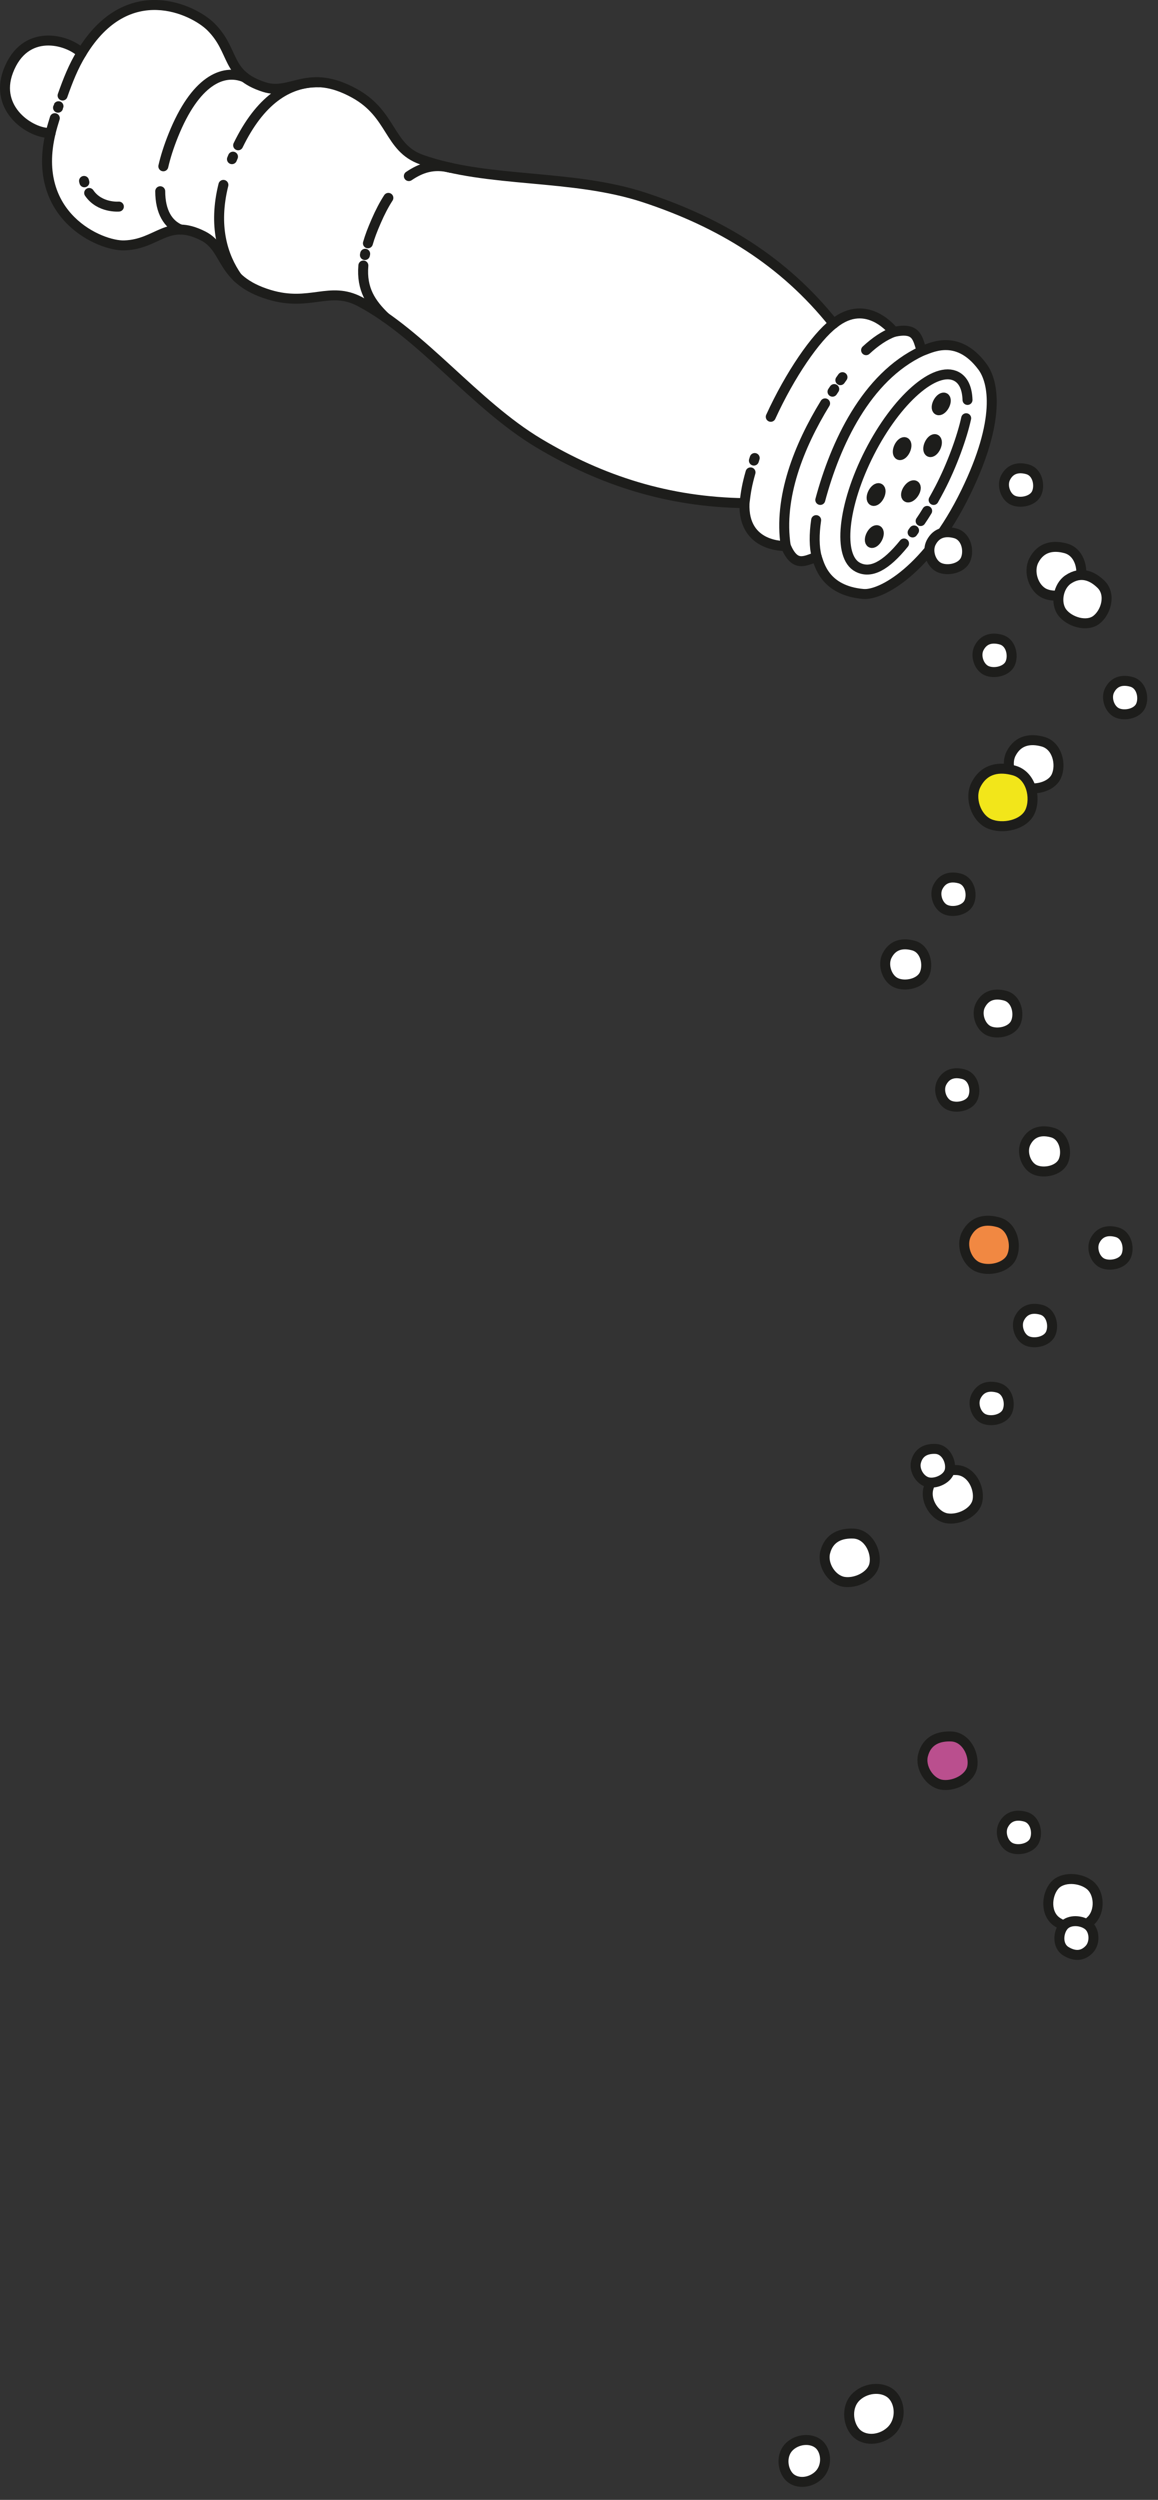 <?xml version="1.0" encoding="UTF-8" standalone="no"?>
<!DOCTYPE svg PUBLIC "-//W3C//DTD SVG 1.1//EN" "http://www.w3.org/Graphics/SVG/1.1/DTD/svg11.dtd">
<svg width="100%" height="100%" viewBox="0 0 209 451" version="1.1" xmlns="http://www.w3.org/2000/svg" xmlns:xlink="http://www.w3.org/1999/xlink" xml:space="preserve" xmlns:serif="http://www.serif.com/" style="fill-rule:evenodd;clip-rule:evenodd;stroke-linecap:round;stroke-linejoin:round;stroke-miterlimit:10;">
    <rect x="0" y="0" width="209" height="451" fill="#333333" stroke="none"/>
    <g id="Nosotros" transform="matrix(1,0,0,1,0,-0)">
        <g transform="matrix(-0.907,-0.422,-0.422,0.907,187.26,106.259)">
            <path d="M-1.534,-8.794C-4.201,-9.244 -6.315,-6.438 -6.361,-4.147C-6.406,-1.854 -3.713,0.154 -1.534,0.2C0.641,0.244 2.855,-2.059 2.775,-4.351C2.672,-7.27 0.612,-8.432 -1.534,-8.794" style="fill:white;fill-rule:nonzero;"/>
        </g>
        <g transform="matrix(-0.907,-0.422,-0.422,0.907,187.26,106.259)">
            <path d="M-1.534,-8.794C-4.201,-9.244 -6.315,-6.438 -6.361,-4.147C-6.406,-1.854 -3.713,0.154 -1.534,0.2C0.641,0.244 2.855,-2.059 2.775,-4.351C2.672,-7.27 0.612,-8.432 -1.534,-8.794Z" style="fill:none;fill-rule:nonzero;stroke:rgb(29,29,27);stroke-width:1.8px;"/>
        </g>
        <g transform="matrix(-0.907,-0.422,-0.422,0.907,185.717,210.357)">
            <path d="M-1.265,-7.245C-3.461,-7.615 -5.204,-5.303 -5.241,-3.416C-5.279,-1.527 -3.06,0.127 -1.265,0.165C0.527,0.202 2.352,-1.696 2.286,-3.583C2.201,-5.989 0.503,-6.947 -1.265,-7.245" style="fill:white;fill-rule:nonzero;"/>
        </g>
        <g transform="matrix(-0.907,-0.422,-0.422,0.907,185.717,210.357)">
            <path d="M-1.265,-7.245C-3.461,-7.615 -5.204,-5.303 -5.241,-3.416C-5.279,-1.527 -3.06,0.127 -1.265,0.165C0.527,0.202 2.352,-1.696 2.286,-3.583C2.201,-5.989 0.503,-6.947 -1.265,-7.245Z" style="fill:none;fill-rule:nonzero;stroke:rgb(29,29,27);stroke-width:1.8px;"/>
        </g>
        <g transform="matrix(-0.907,-0.422,-0.422,0.907,184.467,241.334)">
            <path d="M-1.053,-6.033C-2.882,-6.341 -4.332,-4.416 -4.363,-2.845C-4.394,-1.272 -2.547,0.106 -1.053,0.137C0.44,0.167 1.959,-1.413 1.904,-2.985C1.833,-4.987 0.419,-5.785 -1.053,-6.033" style="fill:white;fill-rule:nonzero;"/>
        </g>
        <g transform="matrix(-0.907,-0.422,-0.422,0.907,184.467,241.334)">
            <path d="M-1.053,-6.033C-2.882,-6.341 -4.332,-4.416 -4.363,-2.845C-4.394,-1.272 -2.547,0.106 -1.053,0.137C0.44,0.167 1.959,-1.413 1.904,-2.985C1.833,-4.987 0.419,-5.785 -1.053,-6.033Z" style="fill:none;fill-rule:nonzero;stroke:rgb(29,29,27);stroke-width:1.8px;"/>
        </g>
        <g transform="matrix(-0.907,-0.422,-0.422,0.907,176.639,255.391)">
            <path d="M-1.054,-6.033C-2.883,-6.341 -4.333,-4.417 -4.364,-2.844C-4.396,-1.272 -2.549,0.105 -1.054,0.137C0.438,0.167 1.958,-1.412 1.903,-2.984C1.832,-4.987 0.419,-5.785 -1.054,-6.033" style="fill:white;fill-rule:nonzero;"/>
        </g>
        <g transform="matrix(-0.907,-0.422,-0.422,0.907,176.639,255.391)">
            <path d="M-1.054,-6.033C-2.883,-6.341 -4.333,-4.417 -4.364,-2.844C-4.396,-1.272 -2.549,0.105 -1.054,0.137C0.438,0.167 1.958,-1.412 1.903,-2.984C1.832,-4.987 0.419,-5.785 -1.054,-6.033Z" style="fill:none;fill-rule:nonzero;stroke:rgb(29,29,27);stroke-width:1.8px;"/>
        </g>
        <g transform="matrix(-0.907,-0.422,-0.422,0.907,181.56,332.779)">
            <path d="M-1.054,-6.033C-2.883,-6.341 -4.333,-4.417 -4.365,-2.845C-4.395,-1.272 -2.549,0.105 -1.054,0.137C0.438,0.167 1.958,-1.412 1.903,-2.984C1.831,-4.987 0.418,-5.785 -1.054,-6.033" style="fill:white;fill-rule:nonzero;"/>
        </g>
        <g transform="matrix(-0.907,-0.422,-0.422,0.907,181.56,332.779)">
            <path d="M-1.054,-6.033C-2.883,-6.341 -4.333,-4.417 -4.365,-2.845C-4.395,-1.272 -2.549,0.105 -1.054,0.137C0.438,0.167 1.958,-1.412 1.903,-2.984C1.831,-4.987 0.418,-5.785 -1.054,-6.033Z" style="fill:none;fill-rule:nonzero;stroke:rgb(29,29,27);stroke-width:1.8px;"/>
        </g>
        <g transform="matrix(-0.907,-0.422,-0.422,0.907,198.09,227.332)">
            <path d="M-1.052,-6.033C-2.882,-6.341 -4.332,-4.417 -4.363,-2.845C-4.394,-1.272 -2.547,0.105 -1.052,0.137C0.439,0.167 1.959,-1.412 1.905,-2.984C1.833,-4.987 0.42,-5.785 -1.052,-6.033" style="fill:white;fill-rule:nonzero;"/>
        </g>
        <g transform="matrix(-0.907,-0.422,-0.422,0.907,198.09,227.332)">
            <path d="M-1.052,-6.033C-2.882,-6.341 -4.332,-4.417 -4.363,-2.845C-4.394,-1.272 -2.547,0.105 -1.052,0.137C0.439,0.167 1.959,-1.412 1.905,-2.984C1.833,-4.987 0.42,-5.785 -1.052,-6.033Z" style="fill:none;fill-rule:nonzero;stroke:rgb(29,29,27);stroke-width:1.8px;"/>
        </g>
        <g transform="matrix(-0.907,-0.422,-0.422,0.907,169.751,163.522)">
            <path d="M-1.053,-6.033C-2.882,-6.341 -4.332,-4.416 -4.363,-2.845C-4.395,-1.271 -2.548,0.105 -1.053,0.137C0.44,0.167 1.959,-1.413 1.904,-2.985C1.833,-4.987 0.419,-5.785 -1.053,-6.033" style="fill:white;fill-rule:nonzero;"/>
        </g>
        <g transform="matrix(-0.907,-0.422,-0.422,0.907,169.751,163.522)">
            <path d="M-1.053,-6.033C-2.882,-6.341 -4.332,-4.416 -4.363,-2.845C-4.395,-1.271 -2.548,0.105 -1.053,0.137C0.44,0.167 1.959,-1.413 1.904,-2.985C1.833,-4.987 0.419,-5.785 -1.053,-6.033Z" style="fill:none;fill-rule:nonzero;stroke:rgb(29,29,27);stroke-width:1.8px;"/>
        </g>
        <g transform="matrix(-0.907,-0.422,-0.422,0.907,177.164,120.423)">
            <path d="M-1.054,-6.033C-2.883,-6.341 -4.333,-4.417 -4.364,-2.845C-4.395,-1.272 -2.549,0.105 -1.054,0.137C0.438,0.167 1.958,-1.412 1.903,-2.984C1.832,-4.987 0.419,-5.785 -1.054,-6.033" style="fill:white;fill-rule:nonzero;"/>
        </g>
        <g transform="matrix(-0.907,-0.422,-0.422,0.907,177.164,120.423)">
            <path d="M-1.054,-6.033C-2.883,-6.341 -4.333,-4.417 -4.364,-2.845C-4.395,-1.272 -2.549,0.105 -1.054,0.137C0.438,0.167 1.958,-1.412 1.903,-2.984C1.832,-4.987 0.419,-5.785 -1.054,-6.033Z" style="fill:none;fill-rule:nonzero;stroke:rgb(29,29,27);stroke-width:1.8px;"/>
        </g>
        <g transform="matrix(-0.907,-0.422,-0.422,0.907,181.946,89.696)">
            <path d="M-1.054,-6.033C-2.883,-6.341 -4.333,-4.417 -4.365,-2.845C-4.396,-1.272 -2.549,0.105 -1.054,0.137C0.438,0.167 1.958,-1.412 1.903,-2.984C1.832,-4.987 0.419,-5.785 -1.054,-6.033" style="fill:white;fill-rule:nonzero;"/>
        </g>
        <g transform="matrix(-0.907,-0.422,-0.422,0.907,181.946,89.696)">
            <path d="M-1.054,-6.033C-2.883,-6.341 -4.333,-4.417 -4.365,-2.845C-4.396,-1.272 -2.549,0.105 -1.054,0.137C0.438,0.167 1.958,-1.412 1.903,-2.984C1.832,-4.987 0.419,-5.785 -1.054,-6.033Z" style="fill:none;fill-rule:nonzero;stroke:rgb(29,29,27);stroke-width:1.8px;"/>
        </g>
        <g transform="matrix(-0.907,-0.422,-0.422,0.907,177.476,185.337)">
            <path d="M-1.193,-6.837C-3.265,-7.186 -4.909,-5.005 -4.944,-3.224C-4.979,-1.441 -2.886,0.119 -1.193,0.154C0.498,0.189 2.22,-1.602 2.157,-3.383C2.076,-5.652 0.476,-6.555 -1.193,-6.837" style="fill:white;fill-rule:nonzero;"/>
        </g>
        <g transform="matrix(-0.907,-0.422,-0.422,0.907,177.476,185.337)">
            <path d="M-1.193,-6.837C-3.265,-7.186 -4.909,-5.005 -4.944,-3.224C-4.979,-1.441 -2.886,0.119 -1.193,0.154C0.498,0.189 2.22,-1.602 2.157,-3.383C2.076,-5.652 0.476,-6.555 -1.193,-6.837Z" style="fill:none;fill-rule:nonzero;stroke:rgb(29,29,27);stroke-width:1.8px;"/>
        </g>
        <g transform="matrix(-0.907,-0.422,-0.422,0.907,200.731,128.045)">
            <path d="M-1.053,-6.033C-2.882,-6.341 -4.332,-4.416 -4.363,-2.845C-4.394,-1.272 -2.548,0.105 -1.053,0.137C0.44,0.167 1.959,-1.413 1.904,-2.985C1.833,-4.987 0.419,-5.785 -1.053,-6.033" style="fill:white;fill-rule:nonzero;"/>
        </g>
        <g transform="matrix(-0.907,-0.422,-0.422,0.907,200.731,128.045)">
            <path d="M-1.053,-6.033C-2.882,-6.341 -4.332,-4.416 -4.363,-2.845C-4.394,-1.272 -2.548,0.105 -1.053,0.137C0.44,0.167 1.959,-1.413 1.904,-2.985C1.833,-4.987 0.419,-5.785 -1.053,-6.033Z" style="fill:none;fill-rule:nonzero;stroke:rgb(29,29,27);stroke-width:1.8px;"/>
        </g>
        <g transform="matrix(-0.907,-0.422,-0.422,0.907,170.43,198.833)">
            <path d="M-1.054,-6.033C-2.883,-6.341 -4.333,-4.417 -4.365,-2.845C-4.396,-1.272 -2.549,0.105 -1.054,0.137C0.438,0.167 1.958,-1.412 1.903,-2.984C1.831,-4.987 0.418,-5.785 -1.054,-6.033" style="fill:white;fill-rule:nonzero;"/>
        </g>
        <g transform="matrix(-0.907,-0.422,-0.422,0.907,170.43,198.833)">
            <path d="M-1.054,-6.033C-2.883,-6.341 -4.333,-4.417 -4.365,-2.845C-4.396,-1.272 -2.549,0.105 -1.054,0.137C0.438,0.167 1.958,-1.412 1.903,-2.984C1.831,-4.987 0.418,-5.785 -1.054,-6.033Z" style="fill:none;fill-rule:nonzero;stroke:rgb(29,29,27);stroke-width:1.8px;"/>
        </g>
        <g transform="matrix(-0.907,-0.422,-0.422,0.907,160.66,176.626)">
            <path d="M-1.265,-7.246C-3.461,-7.616 -5.204,-5.304 -5.241,-3.417C-5.278,-1.528 -3.06,0.126 -1.265,0.164C0.528,0.202 2.352,-1.697 2.286,-3.584C2.201,-5.99 0.503,-6.947 -1.265,-7.246" style="fill:white;fill-rule:nonzero;"/>
        </g>
        <g transform="matrix(-0.907,-0.422,-0.422,0.907,160.66,176.626)">
            <path d="M-1.265,-7.246C-3.461,-7.616 -5.204,-5.304 -5.241,-3.417C-5.278,-1.528 -3.06,0.126 -1.265,0.164C0.528,0.202 2.352,-1.697 2.286,-3.584C2.201,-5.99 0.503,-6.947 -1.265,-7.246Z" style="fill:none;fill-rule:nonzero;stroke:rgb(29,29,27);stroke-width:1.8px;"/>
        </g>
        <g transform="matrix(-0.907,-0.422,-0.422,0.907,183.198,141.039)">
            <path d="M-1.512,-8.678C-4.174,-9.123 -6.285,-6.354 -6.331,-4.093C-6.376,-1.829 -3.687,0.152 -1.512,0.199C0.66,0.244 2.87,-2.028 2.79,-4.29C2.686,-7.171 0.631,-8.32 -1.512,-8.678" style="fill:white;fill-rule:nonzero;"/>
        </g>
        <g transform="matrix(-0.907,-0.422,-0.422,0.907,183.198,141.039)">
            <path d="M-1.512,-8.678C-4.174,-9.123 -6.285,-6.354 -6.331,-4.093C-6.376,-1.829 -3.687,0.152 -1.512,0.199C0.66,0.244 2.87,-2.028 2.79,-4.29C2.686,-7.171 0.631,-8.32 -1.512,-8.678Z" style="fill:none;fill-rule:nonzero;stroke:rgb(29,29,27);stroke-width:1.8px;"/>
        </g>
        <g transform="matrix(-0.907,-0.422,-0.422,0.907,175.142,227.735)">
            <path d="M-1.511,-8.679C-4.173,-9.124 -6.284,-6.356 -6.33,-4.095C-6.375,-1.831 -3.687,0.151 -1.511,0.198C0.661,0.242 2.871,-2.03 2.791,-4.292C2.687,-7.173 0.632,-8.321 -1.511,-8.679" style="fill:rgb(241,136,66);fill-rule:nonzero;"/>
        </g>
        <g transform="matrix(-0.907,-0.422,-0.422,0.907,175.142,227.735)">
            <path d="M-1.511,-8.679C-4.173,-9.124 -6.284,-6.356 -6.33,-4.095C-6.375,-1.831 -3.687,0.151 -1.511,0.198C0.661,0.242 2.871,-2.03 2.791,-4.292C2.687,-7.173 0.632,-8.321 -1.511,-8.679Z" style="fill:none;fill-rule:nonzero;stroke:rgb(29,29,27);stroke-width:1.8px;"/>
        </g>
        <g transform="matrix(-0.907,-0.422,-0.422,0.907,177.002,147.632)">
            <path d="M-1.804,-10.356C-4.981,-10.888 -7.5,-7.583 -7.555,-4.885C-7.608,-2.184 -4.4,0.181 -1.804,0.237C0.787,0.291 3.425,-2.421 3.329,-5.121C3.206,-8.558 0.752,-9.93 -1.804,-10.356" style="fill:rgb(242,230,26);fill-rule:nonzero;"/>
        </g>
        <g transform="matrix(-0.907,-0.422,-0.422,0.907,177.002,147.632)">
            <path d="M-1.804,-10.356C-4.981,-10.888 -7.5,-7.583 -7.555,-4.885C-7.608,-2.184 -4.4,0.181 -1.804,0.237C0.787,0.291 3.425,-2.421 3.329,-5.121C3.206,-8.558 0.752,-9.93 -1.804,-10.356Z" style="fill:none;fill-rule:nonzero;stroke:rgb(29,29,27);stroke-width:1.8px;"/>
        </g>
        <g transform="matrix(-0.979,-0.206,-0.206,0.979,170.275,273.966)">
            <path d="M-0.526,-9.053C-3.187,-9.497 -5.297,-6.728 -5.344,-4.468C-5.389,-2.204 -2.701,-0.222 -0.526,-0.175C1.647,-0.131 3.856,-2.403 3.777,-4.665C3.673,-7.546 1.617,-8.694 -0.526,-9.053" style="fill:white;fill-rule:nonzero;"/>
        </g>
        <g transform="matrix(-0.979,-0.206,-0.206,0.979,170.275,273.966)">
            <path d="M-0.526,-9.053C-3.187,-9.497 -5.297,-6.728 -5.344,-4.468C-5.389,-2.204 -2.701,-0.222 -0.526,-0.175C1.647,-0.131 3.856,-2.403 3.777,-4.665C3.673,-7.546 1.617,-8.694 -0.526,-9.053Z" style="fill:none;fill-rule:nonzero;stroke:rgb(29,29,27);stroke-width:1.8px;"/>
        </g>
        <g transform="matrix(-0.979,-0.206,-0.206,0.979,169.321,322.029)">
            <path d="M-0.526,-9.053C-3.187,-9.498 -5.297,-6.729 -5.344,-4.468C-5.389,-2.204 -2.701,-0.223 -0.526,-0.176C1.647,-0.131 3.857,-2.403 3.777,-4.664C3.673,-7.546 1.617,-8.694 -0.526,-9.053" style="fill:rgb(186,79,142);fill-rule:nonzero;"/>
        </g>
        <g transform="matrix(-0.979,-0.206,-0.206,0.979,169.321,322.029)">
            <path d="M-0.526,-9.053C-3.187,-9.498 -5.297,-6.729 -5.344,-4.468C-5.389,-2.204 -2.701,-0.223 -0.526,-0.176C1.647,-0.131 3.857,-2.403 3.777,-4.664C3.673,-7.546 1.617,-8.694 -0.526,-9.053Z" style="fill:none;fill-rule:nonzero;stroke:rgb(29,29,27);stroke-width:1.8px;"/>
        </g>
        <g transform="matrix(-0.979,-0.206,-0.206,0.979,151.666,285.425)">
            <path d="M-0.525,-9.053C-3.187,-9.497 -5.298,-6.728 -5.343,-4.467C-5.388,-2.204 -2.699,-0.222 -0.525,-0.176C1.647,-0.132 3.858,-2.404 3.777,-4.665C3.673,-7.546 1.618,-8.694 -0.525,-9.053" style="fill:white;fill-rule:nonzero;"/>
        </g>
        <g transform="matrix(-0.979,-0.206,-0.206,0.979,151.666,285.425)">
            <path d="M-0.525,-9.053C-3.187,-9.497 -5.298,-6.728 -5.343,-4.467C-5.388,-2.204 -2.699,-0.222 -0.525,-0.176C1.647,-0.132 3.858,-2.404 3.777,-4.665C3.673,-7.546 1.618,-8.694 -0.525,-9.053Z" style="fill:none;fill-rule:nonzero;stroke:rgb(29,29,27);stroke-width:1.8px;"/>
        </g>
        <g transform="matrix(-0.59,-0.807,-0.807,0.59,191.48,107.061)">
            <path d="M-2.925,-6.811C-5.517,-7.244 -7.573,-4.548 -7.619,-2.346C-7.662,-0.142 -5.044,1.789 -2.925,1.835C-0.811,1.879 1.342,-0.336 1.265,-2.537C1.164,-5.343 -0.838,-6.462 -2.925,-6.811" style="fill:white;fill-rule:nonzero;"/>
        </g>
        <g transform="matrix(-0.59,-0.807,-0.807,0.59,191.48,107.061)">
            <path d="M-2.925,-6.811C-5.517,-7.244 -7.573,-4.548 -7.619,-2.346C-7.662,-0.142 -5.044,1.789 -2.925,1.835C-0.811,1.879 1.342,-0.336 1.265,-2.537C1.164,-5.343 -0.838,-6.462 -2.925,-6.811Z" style="fill:none;fill-rule:nonzero;stroke:rgb(29,29,27);stroke-width:1.8px;"/>
        </g>
        <g transform="matrix(1,0,0,1,9.131,79.341)">
            <path d="M0,-55.348C-3.6,-40.342 8.977,-34.925 13.304,-35.068C19.4,-35.271 21.029,-40.067 27.528,-36.777C32.048,-34.489 30.499,-28.883 39.472,-26.172C46.838,-23.946 50.33,-27.83 55.827,-24.926C67.115,-18.963 76.48,-6.359 88.102,0.596C99.525,7.434 111.529,11.228 125.241,11.43C124.906,19.533 132.684,19.162 132.684,19.162C134.344,23.053 136.005,21.886 138.278,21.133C138.727,22.366 139.657,27.197 146.678,27.817C149.874,28.099 158.316,23.564 165.187,9.458C171.532,-3.572 170.229,-10.435 168.177,-13.193C163.515,-19.459 158.505,-16.357 157.222,-16.012C156.459,-18.322 156.388,-20.38 152.195,-19.461C152.195,-19.461 147.409,-25.852 141.324,-20.941C132.304,-32.261 120.831,-39.191 107.24,-43.684C94.032,-48.05 79.136,-46.242 66.954,-50.543C60.944,-52.664 61.741,-58.726 54.821,-62.52C46.396,-67.142 43.475,-62.057 38.56,-63.632C31.489,-65.895 33.35,-70.099 28.933,-74.5C25.798,-77.622 13.871,-83.447 5.596,-69.77C3.077,-72.234 -4.654,-74.395 -7.646,-66.485C-10.256,-59.581 -3.495,-55.193 0,-55.348Z" style="fill:white;fill-rule:nonzero;stroke:rgb(29,29,27);stroke-width:1.8px;"/>
        </g>
        <g transform="matrix(0.935,-0.354,-0.354,-0.935,167.863,97.085)">
            <path d="M-4.738,0.76C-9.284,-1.897 -12.306,-2.254 -14.067,-0.293C-16.841,2.795 -12.672,11.125 -4.738,18.325C3.199,25.525 11.941,28.797 14.773,25.618C15.751,24.519 15.819,22.886 15.151,20.928" style="fill:white;fill-rule:nonzero;stroke:rgb(29,29,27);stroke-width:1.8px;"/>
        </g>
        <g transform="matrix(-0.581,0.814,0.814,0.581,164.914,96.089)">
            <path d="M-0.351,-0.181C-0.202,-0.18 -0.053,-0.181 0.093,-0.181" style="fill:white;fill-rule:nonzero;stroke:rgb(29,29,27);stroke-width:1.8px;"/>
        </g>
        <g transform="matrix(-0.541,0.841,0.841,0.541,167.2,94.079)">
            <path d="M-1.678,-0.917C-0.741,-0.898 -0.382,-0.89 0.5,-0.917" style="fill:white;fill-rule:nonzero;stroke:rgb(29,29,27);stroke-width:1.8px;"/>
        </g>
        <g transform="matrix(1,0,0,1,174.379,90.198)">
            <path d="M0,-14.744C-0.742,-11.325 -2.57,-6.258 -4.778,-2.026C-5.14,-1.335 -5.505,-0.66 -5.877,0" style="fill:white;fill-rule:nonzero;stroke:rgb(29,29,27);stroke-width:1.8px;"/>
        </g>
        <g transform="matrix(0.563,-0.826,-0.826,-0.563,163.141,91.891)">
            <path d="M-7.1,13.432C2.804,16.894 15.867,19.08 25.41,13.432" style="fill:none;fill-rule:nonzero;stroke:rgb(29,29,27);stroke-width:1.8px;"/>
        </g>
        <g transform="matrix(-0.016,-1,-1,0.016,150.48,96.859)">
            <path d="M-3.565,3.13C-1.765,3.581 0.521,3.548 3.072,3.13" style="fill:none;fill-rule:nonzero;stroke:rgb(29,29,27);stroke-width:1.8px;"/>
        </g>
        <g transform="matrix(0.835,-0.55,-0.55,-0.835,157.634,64.283)">
            <path d="M-0.494,1.649C1.734,2.021 3.777,2.05 5.505,1.648" style="fill:none;fill-rule:nonzero;stroke:rgb(29,29,27);stroke-width:1.8px;"/>
        </g>
        <g transform="matrix(0.579,-0.816,-0.816,-0.579,151.971,68.628)">
            <path d="M-0.14,0.27C0.082,0.271 0.302,0.271 0.523,0.27" style="fill:none;fill-rule:nonzero;stroke:rgb(29,29,27);stroke-width:1.8px;"/>
        </g>
        <g transform="matrix(0.553,-0.833,-0.833,-0.553,150.52,70.691)">
            <path d="M-0.127,0.238C0.063,0.238 0.253,0.238 0.442,0.238" style="fill:none;fill-rule:nonzero;stroke:rgb(29,29,27);stroke-width:1.8px;"/>
        </g>
        <g transform="matrix(0.266,-0.964,-0.964,-0.266,156.331,91.837)">
            <path d="M-10.289,12.22C-2.221,15.838 7.751,14.707 16.406,12.22" style="fill:none;fill-rule:nonzero;stroke:rgb(29,29,27);stroke-width:1.8px;"/>
        </g>
        <g transform="matrix(0.56,-0.829,-0.829,-0.56,148.571,76.2)">
            <path d="M-4.463,8.399C3.798,9.776 11.937,9.695 15.806,8.399" style="fill:none;fill-rule:nonzero;stroke:rgb(29,29,27);stroke-width:1.8px;"/>
        </g>
        <g transform="matrix(0.301,-0.953,-0.953,-0.301,136.338,83.004)">
            <path d="M-0.17,0.232L0.317,0.233" style="fill:none;fill-rule:nonzero;stroke:rgb(29,29,27);stroke-width:1.8px;"/>
        </g>
        <g transform="matrix(0.192,-0.981,-0.981,-0.192,137.533,89.059)">
            <path d="M-2.285,2.775C-0.204,2.936 1.077,2.97 3.368,2.775" style="fill:none;fill-rule:nonzero;stroke:rgb(29,29,27);stroke-width:1.8px;"/>
        </g>
        <g transform="matrix(0.981,-0.194,-0.194,-0.981,74.081,32.48)">
            <path d="M-0.149,0.754C2.292,1.784 4.674,2.119 7.547,0.754" style="fill:none;fill-rule:nonzero;stroke:rgb(29,29,27);stroke-width:1.8px;"/>
        </g>
        <g transform="matrix(1,0,0,1,66.403,35.7)">
            <path d="M0,8.192C0.373,6.896 0.787,5.824 1.471,4.242C2.188,2.583 2.925,1.181 3.692,0" style="fill:none;fill-rule:nonzero;stroke:rgb(29,29,27);stroke-width:1.8px;"/>
        </g>
        <g transform="matrix(0.21,-0.978,-0.978,-0.21,66.158,45.853)">
            <path d="M-0.215,0.257C0.319,0.266 -0.215,0.257 -0.034,0.257" style="fill:none;fill-rule:nonzero;stroke:rgb(29,29,27);stroke-width:1.8px;"/>
        </g>
        <g transform="matrix(-0.391,-0.921,-0.921,0.391,70.838,48.755)">
            <path d="M-7.31,4.503C-3.994,5.913 -0.967,6.514 2.838,4.503" style="fill:none;fill-rule:nonzero;stroke:rgb(29,29,27);stroke-width:1.8px;"/>
        </g>
        <g transform="matrix(0.788,-0.616,-0.616,-0.788,48.052,29.478)">
            <path d="M-1.984,5.695C6,9.602 12.074,9.236 16.473,5.695" style="fill:none;fill-rule:nonzero;stroke:rgb(29,29,27);stroke-width:1.8px;"/>
        </g>
        <g transform="matrix(0.385,-0.923,-0.923,-0.385,42.129,28.664)">
            <path d="M-0.15,0.225C0.013,0.226 0.177,0.225 0.338,0.225" style="fill:none;fill-rule:nonzero;stroke:rgb(29,29,27);stroke-width:1.8px;"/>
        </g>
        <g transform="matrix(-0.149,-0.989,-0.989,0.149,48.582,38.305)">
            <path d="M-10.748,7.431C-6.576,9.518 -0.91,10.351 6.124,7.431" style="fill:none;fill-rule:nonzero;stroke:rgb(29,29,27);stroke-width:1.8px;"/>
        </g>
        <g transform="matrix(1,0,0,1,29.479,12.34)">
            <path d="M0,17.665C0.384,15.987 0.971,14.128 1.79,12.089C5.736,2.267 10.723,0 14.671,1.611" style="fill:none;fill-rule:nonzero;stroke:rgb(29,29,27);stroke-width:1.8px;"/>
        </g>
        <g transform="matrix(-0.47,-0.883,-0.883,0.47,32.951,34.709)">
            <path d="M-5.762,3.461C-3.889,5.03 -1.199,5.202 2.078,3.461" style="fill:none;fill-rule:nonzero;stroke:rgb(29,29,27);stroke-width:1.8px;"/>
        </g>
        <g transform="matrix(0.409,-0.913,-0.913,-0.409,15.809,16.535)">
            <path d="M-2.483,3.832C0.369,4.069 3.092,4.199 5.914,3.833" style="fill:none;fill-rule:nonzero;stroke:rgb(29,29,27);stroke-width:1.8px;"/>
        </g>
        <g transform="matrix(0.272,-0.962,-0.962,-0.272,10.693,23.384)">
            <path d="M-1.011,1.337C-1.011,1.337 -0.347,1.391 1.767,1.337" style="fill:none;fill-rule:nonzero;stroke:rgb(29,29,27);stroke-width:1.8px;"/>
        </g>
        <g transform="matrix(0.311,-0.95,-0.95,-0.311,10.619,19.381)">
            <path d="M-0.092,0.124C0.185,0.124 -0.106,0.126 0.185,0.124" style="fill:none;fill-rule:nonzero;stroke:rgb(29,29,27);stroke-width:1.8px;"/>
        </g>
        <g transform="matrix(-0.245,-0.969,-0.969,0.245,15.311,32.704)">
            <path d="M-0.16,0.125C-0.075,0.126 0.01,0.127 0.097,0.125" style="fill:none;fill-rule:nonzero;stroke:rgb(29,29,27);stroke-width:1.8px;"/>
        </g>
        <g transform="matrix(-0.909,-0.417,-0.417,0.909,16.789,34.093)">
            <path d="M-5.565,0.943C-5.565,0.943 -2.532,2.669 0.332,0.943" style="fill:none;fill-rule:nonzero;stroke:rgb(29,29,27);stroke-width:1.8px;"/>
        </g>
        <g transform="matrix(-0.459,0.889,0.889,0.459,158.318,96.435)">
            <path d="M0.565,-0.926C-0.128,-0.926 -0.694,-0.641 -0.693,-0.287C-0.696,0.064 -0.127,0.345 0.565,0.347C1.263,0.347 1.823,0.06 1.824,-0.292C1.824,-0.646 1.257,-0.93 0.565,-0.926" style="fill:rgb(30,27,16);fill-rule:nonzero;"/>
        </g>
        <g transform="matrix(-0.459,0.889,0.889,0.459,158.318,96.435)">
            <ellipse cx="0.564" cy="-0.292" rx="1.26" ry="0.638" style="fill:none;stroke:rgb(29,29,27);stroke-width:1.8px;"/>
        </g>
        <g transform="matrix(-0.459,0.889,0.889,0.459,158.639,88.851)">
            <path d="M0.565,-0.927C-0.128,-0.926 -0.693,-0.642 -0.694,-0.288C-0.695,0.063 -0.127,0.345 0.565,0.346C1.264,0.346 1.823,0.06 1.825,-0.292C1.824,-0.647 1.258,-0.931 0.565,-0.927" style="fill:rgb(30,27,16);fill-rule:nonzero;"/>
        </g>
        <g transform="matrix(-0.459,0.889,0.889,0.459,158.639,88.851)">
            <ellipse cx="0.565" cy="-0.292" rx="1.26" ry="0.638" style="fill:none;stroke:rgb(29,29,27);stroke-width:1.8px;"/>
        </g>
        <g transform="matrix(-0.558,0.83,0.83,0.558,164.993,88.405)">
            <path d="M0.528,-0.989C-0.166,-0.989 -0.73,-0.706 -0.73,-0.353C-0.733,-0.001 -0.164,0.283 0.528,0.283C1.226,0.283 1.785,-0.002 1.787,-0.354C1.787,-0.708 1.221,-0.992 0.528,-0.989" style="fill:rgb(30,27,16);fill-rule:nonzero;"/>
        </g>
        <g transform="matrix(-0.558,0.83,0.83,0.558,164.993,88.405)">
            <ellipse cx="0.527" cy="-0.354" rx="1.26" ry="0.638" style="fill:none;stroke:rgb(29,29,27);stroke-width:1.8px;"/>
        </g>
        <g transform="matrix(-0.418,0.908,0.908,0.418,163.299,80.522)">
            <path d="M0.576,-0.9C-0.119,-0.9 -0.682,-0.615 -0.682,-0.263C-0.685,0.089 -0.115,0.372 0.576,0.372C1.274,0.373 1.833,0.088 1.836,-0.265C1.835,-0.619 1.268,-0.903 0.576,-0.9" style="fill:rgb(30,27,16);fill-rule:nonzero;"/>
        </g>
        <g transform="matrix(-0.418,0.908,0.908,0.418,163.299,80.522)">
            <ellipse cx="0.576" cy="-0.265" rx="1.261" ry="0.638" style="fill:none;stroke:rgb(29,29,27);stroke-width:1.8px;"/>
        </g>
        <g transform="matrix(-0.419,0.908,0.908,0.419,168.796,79.98)">
            <path d="M0.577,-0.9C-0.118,-0.9 -0.682,-0.615 -0.681,-0.264C-0.685,0.09 -0.115,0.372 0.577,0.373C1.274,0.374 1.833,0.089 1.836,-0.264C1.835,-0.618 1.268,-0.903 0.577,-0.9" style="fill:rgb(30,27,16);fill-rule:nonzero;"/>
        </g>
        <g transform="matrix(-0.419,0.908,0.908,0.419,168.796,79.98)">
            <ellipse cx="0.576" cy="-0.264" rx="1.26" ry="0.638" style="fill:none;stroke:rgb(29,29,27);stroke-width:1.8px;"/>
        </g>
        <g transform="matrix(-0.48,0.877,0.877,0.48,170.414,72.528)">
            <path d="M0.559,-0.942C-0.135,-0.941 -0.7,-0.657 -0.7,-0.305C-0.702,0.047 -0.133,0.33 0.559,0.33C1.256,0.333 1.816,0.047 1.818,-0.306C1.817,-0.659 1.251,-0.945 0.559,-0.942" style="fill:rgb(30,27,16);fill-rule:nonzero;"/>
        </g>
        <g transform="matrix(-0.48,0.877,0.877,0.48,170.414,72.528)">
            <ellipse cx="0.558" cy="-0.306" rx="1.26" ry="0.639" style="fill:none;stroke:rgb(29,29,27);stroke-width:1.8px;"/>
        </g>
        <g transform="matrix(-0.979,-0.206,-0.206,0.979,167.187,267.477)">
            <path d="M-0.367,-6.292C-2.196,-6.601 -3.646,-4.676 -3.678,-3.104C-3.709,-1.532 -1.861,-0.154 -0.367,-0.122C1.125,-0.092 2.644,-1.672 2.589,-3.243C2.518,-5.245 1.105,-6.044 -0.367,-6.292" style="fill:white;fill-rule:nonzero;"/>
        </g>
        <g transform="matrix(-0.979,-0.206,-0.206,0.979,167.187,267.477)">
            <path d="M-0.367,-6.292C-2.196,-6.601 -3.646,-4.676 -3.678,-3.104C-3.709,-1.532 -1.861,-0.154 -0.367,-0.122C1.125,-0.092 2.644,-1.672 2.589,-3.243C2.518,-5.245 1.105,-6.044 -0.367,-6.292Z" style="fill:none;fill-rule:nonzero;stroke:rgb(29,29,27);stroke-width:1.8px;"/>
        </g>
        <g transform="matrix(0.753,0.658,0.658,-0.753,189.362,344.216)">
            <path d="M2.88,-0.939C0.219,-1.384 -1.893,1.384 -1.939,3.646C-1.983,5.91 0.705,7.892 2.88,7.938C5.052,7.983 7.262,5.711 7.183,3.449C7.078,0.568 5.022,-0.58 2.88,-0.939" style="fill:white;fill-rule:nonzero;"/>
        </g>
        <g transform="matrix(0.753,0.658,0.658,-0.753,189.362,344.216)">
            <path d="M2.88,-0.939C0.219,-1.384 -1.893,1.384 -1.939,3.646C-1.983,5.91 0.705,7.892 2.88,7.938C5.052,7.983 7.262,5.711 7.183,3.449C7.078,0.568 5.022,-0.58 2.88,-0.939Z" style="fill:none;fill-rule:nonzero;stroke:rgb(29,29,27);stroke-width:1.8px;"/>
        </g>
        <g transform="matrix(0.753,0.658,0.658,-0.753,191.292,350.213)">
            <path d="M1.998,-0.649C0.17,-0.958 -1.281,0.968 -1.313,2.539C-1.344,4.112 0.504,5.488 1.998,5.521C3.491,5.551 5.01,3.971 4.954,2.399C4.883,0.396 3.47,-0.402 1.998,-0.649" style="fill:white;fill-rule:nonzero;"/>
        </g>
        <g transform="matrix(0.753,0.658,0.658,-0.753,191.292,350.213)">
            <path d="M1.998,-0.649C0.17,-0.958 -1.281,0.968 -1.313,2.539C-1.344,4.112 0.504,5.488 1.998,5.521C3.491,5.551 5.01,3.971 4.954,2.399C4.883,0.396 3.47,-0.402 1.998,-0.649Z" style="fill:none;fill-rule:nonzero;stroke:rgb(29,29,27);stroke-width:1.8px;"/>
        </g>
        <g transform="matrix(-0.907,-0.422,-0.422,0.907,168.562,101.773)">
            <path d="M-1.165,-6.664C-3.185,-7.004 -4.786,-4.878 -4.821,-3.143C-4.856,-1.405 -2.816,0.116 -1.165,0.151C0.483,0.185 2.162,-1.56 2.101,-3.296C2.022,-5.507 0.462,-6.389 -1.165,-6.664" style="fill:white;fill-rule:nonzero;"/>
        </g>
        <g transform="matrix(-0.907,-0.422,-0.422,0.907,168.562,101.773)">
            <path d="M-1.165,-6.664C-3.185,-7.004 -4.786,-4.878 -4.821,-3.143C-4.856,-1.405 -2.816,0.116 -1.165,0.151C0.483,0.185 2.162,-1.56 2.101,-3.296C2.022,-5.507 0.462,-6.389 -1.165,-6.664Z" style="fill:none;fill-rule:nonzero;stroke:rgb(29,29,27);stroke-width:1.8px;"/>
        </g>
        <g transform="matrix(0.723,-0.69,-0.69,-0.723,162.044,435.677)">
            <path d="M-3.02,-1.22C-5.632,-1.136 -7.756,0.842 -7.685,3.01C-7.613,5.172 -5.633,7.652 -3.02,7.566C-0.411,7.48 1.83,5.326 1.759,3.162C1.689,0.996 -0.408,-1.307 -3.02,-1.22" style="fill:white;fill-rule:nonzero;"/>
        </g>
        <g transform="matrix(0.723,-0.69,-0.69,-0.723,162.044,435.677)">
            <path d="M-3.02,-1.22C-5.632,-1.136 -7.756,0.842 -7.685,3.01C-7.613,5.172 -5.633,7.652 -3.02,7.566C-0.411,7.48 1.83,5.326 1.759,3.162C1.689,0.996 -0.408,-1.307 -3.02,-1.22Z" style="fill:none;fill-rule:nonzero;stroke:rgb(29,29,27);stroke-width:1.8px;"/>
        </g>
        <g transform="matrix(0.723,-0.69,-0.69,-0.723,148.786,444.142)">
            <path d="M-2.536,-1.024C-4.728,-0.953 -6.511,0.708 -6.452,2.527C-6.391,4.344 -4.728,6.425 -2.536,6.354C-0.344,6.281 1.537,4.473 1.478,2.655C1.418,0.837 -0.342,-1.097 -2.536,-1.024" style="fill:white;fill-rule:nonzero;"/>
        </g>
        <g transform="matrix(0.723,-0.69,-0.69,-0.723,148.786,444.142)">
            <path d="M-2.536,-1.024C-4.728,-0.953 -6.511,0.708 -6.452,2.527C-6.391,4.344 -4.728,6.425 -2.536,6.354C-0.344,6.281 1.537,4.473 1.478,2.655C1.418,0.837 -0.342,-1.097 -2.536,-1.024Z" style="fill:none;fill-rule:nonzero;stroke:rgb(29,29,27);stroke-width:1.8px;"/>
        </g>
    </g>
</svg>
